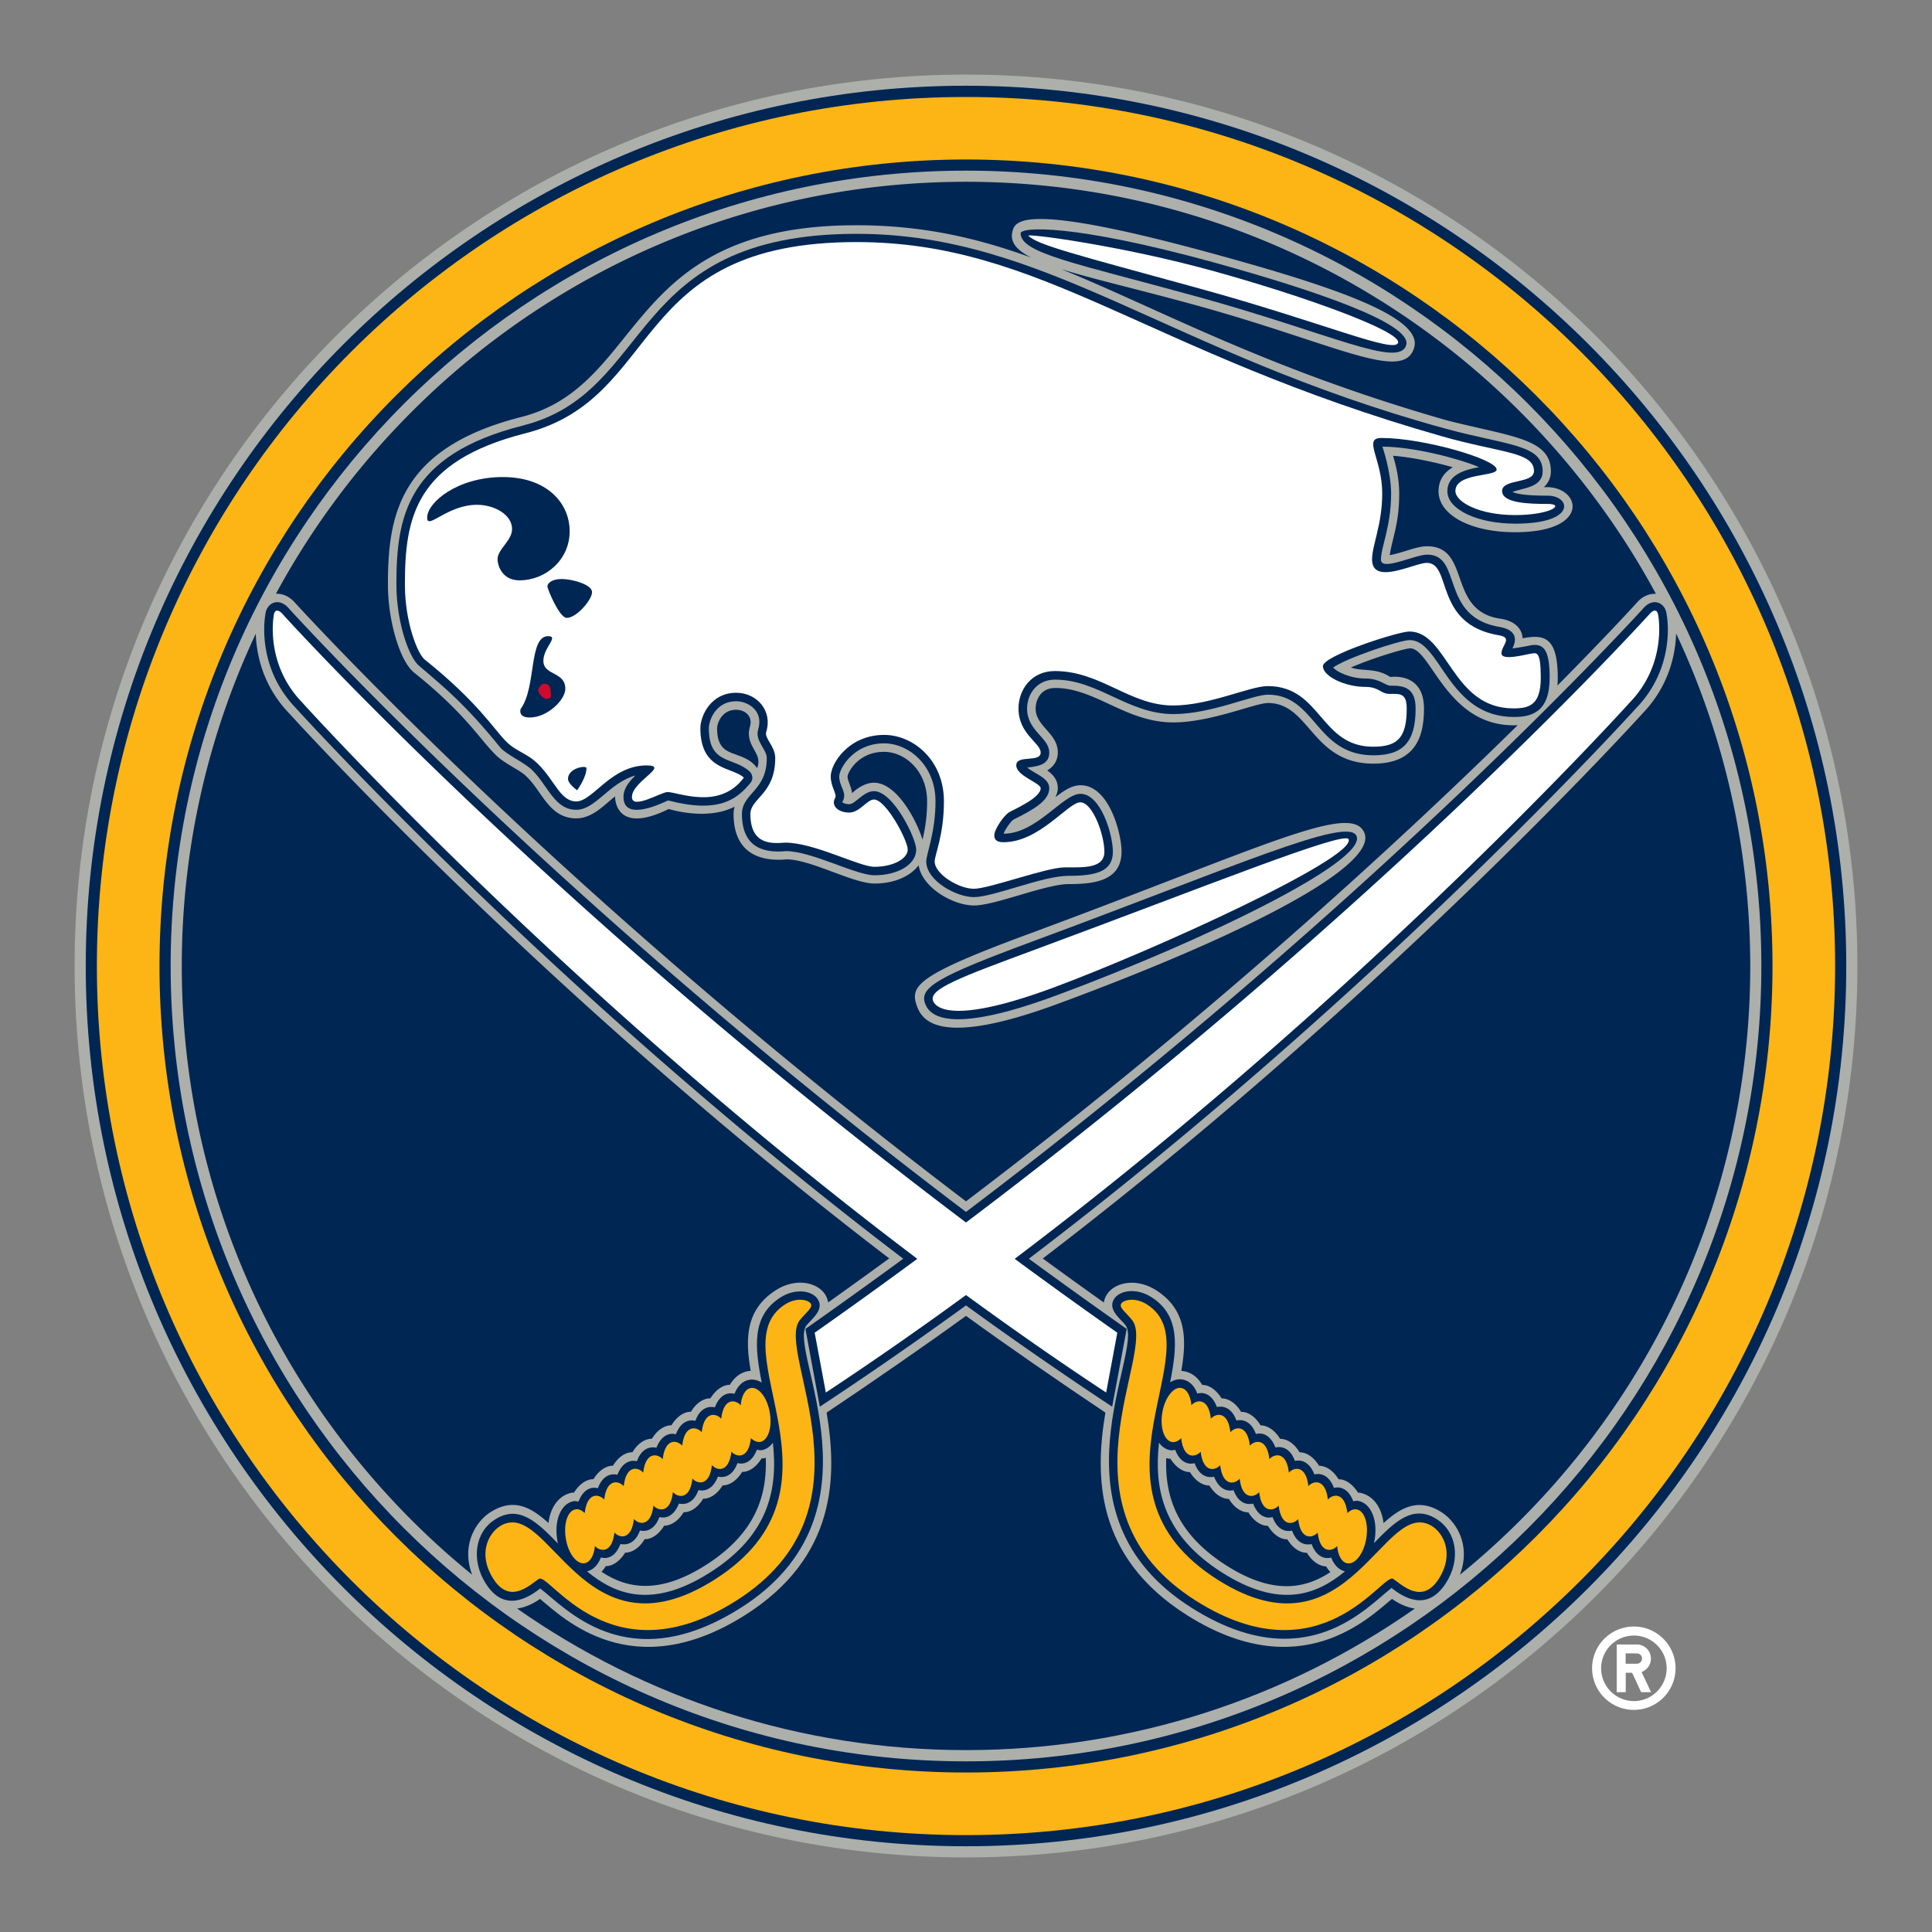 <?xml version="1.0"?>
<!-- LOGO FROM SHOWTIMEHOCKEY.CA ""-->
<svg xmlns="http://www.w3.org/2000/svg" width="120" height="120" viewBox="0 0 120 120"><rect x="0" y="0" width="120" height="120" fill="#808080" stroke="none"/><svg viewBox="-10 -10 259 259" width="120" height="120" id="sabres" y="0"><path d="M239 119.5C239 53.61 185.39 0 119.5 0S0 53.61 0 119.5 53.61 239 119.5 239 239 185.39 239 119.5z" fill="#ADAFAA"/><path d="M119.5 1.494C54.432 1.494 1.494 54.432 1.494 119.5S54.432 237.506 119.5 237.506 237.506 184.568 237.506 119.5 184.568 1.494 119.5 1.494z" fill="#002654"/><path d="M119.5 12.876c-58.794 0-106.624 47.83-106.624 106.624S60.706 226.124 119.5 226.124s106.624-47.83 106.624-106.624S178.294 12.876 119.5 12.876z" fill="#ADAFAA"/><g fill="#FFF"><path d="M209.035 208.05c-3.092 0-5.602 2.494-5.602 5.586s2.51 5.587 5.602 5.587 5.587-2.51 5.587-5.587-2.51-5.587-5.587-5.587zm0 9.993a4.4 4.4 0 01-4.392-4.392 4.389 4.389 0 014.392-4.39c2.435 0 4.392 1.97 4.392 4.39s-1.972 4.393-4.392 4.393z"/><path d="M211.32 212.352a1.89 1.89 0 00-1.896-1.897h-2.69v6.393h1.21v-2.6h.852l1.21 2.6h1.33l-1.27-2.704a1.913 1.913 0 001.255-1.792zm-1.896.687h-1.494v-1.39h1.494c.388 0 .702.314.702.702a.699.699 0 01-.702.687z"/></g><g fill="#002654"><path d="M119.5 151.048c32.982-25.005 58.6-48.726 73.956-63.828-.18 0-.344.015-.523.015-9.022 0-11.1-10.322-13.892-10.322-1.134.105-5.377 1.45-7.946 2.57 1.688.582 3.286-.016 5.273 1.27 2.584-.24 4.526 1.015 4.526 4.21 0 3.183-.702 7.41-6.767 7.41-8.29 0-8.5-8.126-14.146-8.126-1.718 0-7.678 2.6-12.682 2.6-6.378 0-10.44-4.617-15.85-4.617-2.075 0-2.613 1.807-2.613 2.748 0 2.435 2.973 3.27 2.973 5.9 0 .837-.344 1.778-1.42 2.405.748.538 1.42 1.24 1.42 2.375 0 .448-.15.837-.314 1.21 1.165-.91 2.196-1.598 3.376-1.598 3.794 0 5.482 6.438 5.482 8.888 0 3.988-3.764 4.362-7.08 4.362-3.092 0-9.89 2.868-12.682 2.868-2.808 0-6.976-2.375-7.44-5.392-1.104 1.464-3.24 2.45-5.9 2.45-2.927 0-8.543-3.24-11.815-3.24-2.524.238-7.095-.106-7.095-6.096 0-.358.06-.672.134-.97-3.704 1.94-8.828.313-8.828.313-6.304 3.122-7.2-.36-7.185-1.688-1.328 1-2.972 2.943-5.197 2.943-3.66 0-4.57-3.63-6.707-5.63-.85-.882-3.107-1.75-4.287-3.063-2.018-2.017-3.93-5.377-10.756-10.845-1.897-1.51-3.51-6.916-3.51-11.8 0-9.068 1.374-18.27 17.82-22.452C76.63 41.676 73.447 20.196 104.8 20.196c8.83 0 16.104 1.673 23.438 4.332-2.002-1.016-2.898-2.12-2.495-3.57.373-1.36 1.48-3.944 27.216 3.137 15.55 4.272 27.753 8.35 26.633 12.458-1.344 4.87-10.576-.508-29.472-5.69-7.557-2.077-13.667-3.466-17.894-4.796 13.115 5.303 27.35 13.31 51.684 20.27 8.53 2.196 13.996 2.39 13.996 6.84 0 .987-.418 1.63-.94 2.137 4.87-.33 6.616 6.035-3.87 6.035-5.945 0-10.247-2.316-10.247-5.483 0-1.598.835-2.584 1.91-3.227-2.42-.687-5.42-1.33-8.006-1.54.373 1.3.822 2.974.822 5.08 0 4.048-.926 5.93-1.27 8.245 1.778-.33 3.6-1.195 4.99-1.195 6.02 0 2.598 8.828 10.037 9.74 2.868.537 2.778 2.598 2.778 2.598 2.794-.523 4.72-.314 4.72 5.303 0 .36-.014.703-.044 1.032 6.886-6.96 10.635-11.084 10.755-11.233.748-.793 1.63-1.106 2.45-1.062C194.218 36.746 159.43 14.37 119.5 14.37S44.783 36.746 26.992 69.594c.807-.03 1.688.284 2.435 1.076.388.418 34.97 38.583 90.073 80.378zm8.425-35.85c31.384-11.606 43.393-17.835 45.007-13.474 1.583 4.302-15.147 13.25-40.974 22.795-15.46 5.72-18.21 2.598-19.015.417-1.016-2.748-.135-4.152 14.982-9.74zm86.772-40.257c-.09 2.72-.896 6.962-4.496 10.696-.402.448-34.22 37.777-80.408 73.074a707.156 707.156 0 008.186 5.9c.06-.344.164-.702.403-1.06 1.032-1.644 3.915-2.272 6.56-.613 4.062 2.57 4.196 6.423 3.42 10.845.12.015.254.015.373.045 1.046.18 1.867.866 2.435 1.837 0 0 1.374-.15 2.6 1.807 0 0 1.448-.133 2.613 1.808 0 0 1.375-.194 2.615 1.807 0 0 1.434-.12 2.614 1.807 0 0 1.433-.15 2.613 1.807 0 0 1.404-.15 2.614 1.806 0 0 1.42-.134 2.614 1.807 0 0 1.36-.164 2.615 1.807.06.015.12-.03.18-.015 1.777.314 2.957 1.897 3.226 4.078 2.36-2.15 4.706-3.39 7.74-1.48 2.12 1.345 3.972 4.557 2.494 8.41 23.736-19.298 38.927-48.71 38.927-81.603-.015-15.933-3.57-31.035-9.933-44.57zm-49.503 123.22s-1.45.135-2.614-1.806c0 0-1.374.18-2.614-1.807 0 0-1.42.12-2.614-1.807 0 0-1.434.134-2.614-1.807 0 0-1.404.15-2.614-1.792 0 0-1.42.135-2.614-1.806 0 0-1.36.164-2.614-1.792-.06-.015-.12.015-.18.015-.12-.03-.238-.06-.372-.09-.194 5.094 1.374 10.172 8.14 14.445 6.185 3.9 10.457 3.092 13.863.837a4.276 4.276 0 01-.568-.763c.013-.02-1.36.13-2.586-1.826z"/><path d="M108.52 90.79c-3.465 0-4.854 2.734-4.898 3.3 0 .613.523 1.375.597 2.242 0 0 1.373-1.404 2.942-1.404 3.032 0 5.676 4.944 6.513 7.633.3-1.27.612-2.942.612-5.137 0-4.108-2.988-6.633-5.766-6.633zM55.793 192.694c3.032-1.912 5.378-.672 7.738 1.48.254-2.182 1.434-3.78 3.226-4.08.06-.014.12.03.18.016 1.24-1.972 2.613-1.807 2.613-1.807 1.194-1.942 2.613-1.807 2.613-1.807 1.21-1.957 2.614-1.807 2.614-1.807 1.18-1.958 2.614-1.808 2.614-1.808 1.18-1.927 2.615-1.807 2.615-1.807 1.24-1.987 2.614-1.807 2.614-1.807 1.164-1.942 2.613-1.807 2.613-1.807 1.24-1.956 2.6-1.806 2.6-1.806.582-.97 1.403-1.658 2.434-1.837.12-.03.254-.03.373-.045-.777-4.42-.642-8.275 3.42-10.845 2.645-1.658 5.513-1.03 6.56.612.223.358.343.716.402 1.06a917.292 917.292 0 008.186-5.9c-46.202-35.286-80.02-72.6-80.423-73.048-3.6-3.734-4.407-7.977-4.496-10.695-6.35 13.518-9.92 28.62-9.92 44.544 0 32.908 15.19 62.32 38.927 81.605-1.464-3.855.373-7.067 2.495-8.41zm33.7-5.378c-1.196 1.942-2.615 1.807-2.615 1.807-1.21 1.942-2.614 1.792-2.614 1.792-1.18 1.957-2.614 1.807-2.614 1.807-1.18 1.927-2.615 1.807-2.615 1.807-1.225 1.986-2.614 1.806-2.614 1.806-1.164 1.942-2.613 1.807-2.613 1.807-1.225 1.957-2.6 1.807-2.6 1.807a4.148 4.148 0 01-.567.762c3.42 2.256 7.678 3.062 13.877-.837 6.767-4.272 8.32-9.35 8.14-14.445-.12.03-.238.06-.372.09-.06 0-.12-.03-.18-.015-1.255 1.99-2.614 1.81-2.614 1.81z"/><path d="M149.15 206.54c-12.382-7.81-12.382-18.73-10.963-27.17-5.84-3.9-13.503-9.187-18.687-12.966-5.183 3.764-12.846 9.067-18.687 12.966 1.42 8.44 1.404 19.36-10.964 27.17-15.163 9.56-24.41.3-27.456-2.195-.762.553-1.852 1.12-3.062 1.3 17.06 11.95 37.807 18.97 60.168 18.97s43.11-7.02 60.168-18.97c-1.21-.18-2.3-.762-3.062-1.3-3.047 2.495-12.28 11.756-27.455 2.196zM88.685 85.145c-1.957 0-2.554 1.867-2.554 2.48 0 4.422 3.376 2.644 5.377 5.348.717-1.852-1.12-2.63-1.12-4.66 0-.583.24-1.06.24-1.464.014-1.077-.942-1.704-1.943-1.704z"/><path d="M131.45 81.11c5.766 0 9.784 4.617 15.85 4.617 5.093 0 10.62-2.6 12.68-2.6 6.44 0 6.35 8.127 14.147 8.127 4.003 0 5.646-1.822 5.646-6.274 0-2.973-1.792-3.062-3.406-3.062-.612 0-1.42-.956-3.27-.956-2.122 0-3.9-.91-4.378-1.464 1.567-1.21 8.932-3.69 10.26-3.69 4.17 0 5.11 10.307 13.968 10.307 2.36 0 4.795-.627 4.795-5.243 0-3.555-.687-4.646-2.45-4.377-1.33.284-2.54.433-2.54.433.673-1.314.42-2.45-1.567-2.853-8.29-1.285-5.02-9.724-9.86-9.724-1.672 0-6.198 2.3-6.198.673 0-1.718 1.36-4.422 1.36-8.858 0-2.943-1.166-6.29-1.166-6.29 4.227.016 10.247 1.6 12.966 2.75-1.733.314-4.257.926-4.257 3.227 0 2.435 4.004 4.347 9.113 4.347 8.305 0 7.41-3.75 4.362-3.75-3.152 0-4.302-.27-4.75-.508 1.45-.538 4.048-.597 4.048-2.763 0-3.646-4.84-3.466-13.16-5.752-37.21-10.217-53.312-26.08-78.81-26.08-30.98 0-26.992 21.195-44.708 25.69C44.44 51 43.14 59.393 43.14 68.37c0 4.84 1.614 9.754 3.078 10.92 3.66 3.12 6.184 5.182 10.86 10.933.836.956 3.27 2.017 4.287 3.032 2.12 2.12 2.987 5.303 5.9 5.303 2.584 0 4.42-3.645 7.917-4.6-.836.806-1.598 1.747-1.598 2.867 0 2.57 2.928 1.912 5.975.478 6.81 1.778 9.23-.134 11.068-2.375.36-.433.284-1.076-.105-1.48-2.21-2.045-5.497-.88-5.497-5.825 0-.97.866-3.615 3.675-3.615 1.6 0 3.69 1.3 2.944 3.764-.478 1.553 1.15 2.66 1.15 3.854 0 4.422-3.33 4.705-3.33 7.5 0 5.048 3.718 5.167 5.884 4.973 3.466 0 9.366 3.24 11.89 3.24 3.182 0 5.587-1.48 5.587-3.436 0-1.54-3.092-7.842-5.66-7.842-1.42 0-2.496 1.748-3.317 1.748-.598 0-.896-.21-.94-.284.776-1.24-.404-2.002-.404-3.436 0-1.03 1.882-4.436 6.02-4.436 3.316 0 6.886 2.973 6.886 7.753 0 4.242-1.24 7.08-1.24 8.08 0 2.555 3.988 4.78 6.393 4.78 2.614 0 9.187-2.852 12.682-2.852 3.72 0 5.945-.583 5.945-3.227 0-2.36-1.643-7.768-4.347-7.768-2.36 0-5.855 5.348-10.307 5.348.21-.583.986-1.688 1.33-1.897 2.852-1.403 4.794-2.583 4.794-4.196 0-1.404-1.912-1.897-2.958-2.778 1.942-.18 2.958-.627 2.958-2.017 0-2.003-2.973-2.87-2.973-5.9.014-1.913 1.298-3.87 3.763-3.87zm51.146 112.54c-3.167-2.002-5.602.314-8.41 3.226.03-.134.06-.27.09-.418.463-2.704-.493-4.96-2.226-5.258-.21-.045-.418.03-.627.06-.91-2.39-2.6-1.792-2.6-1.792-.865-2.375-2.613-1.807-2.613-1.807-.926-2.374-2.614-1.806-2.614-1.806-.85-2.375-2.614-1.807-2.614-1.807-.956-2.42-2.614-1.807-2.614-1.807-.88-2.375-2.614-1.807-2.614-1.807-.85-2.36-2.614-1.807-2.614-1.807-.926-2.45-2.63-1.807-2.63-1.807-.387-1.032-1.075-1.734-1.97-1.883-.584-.105-1.166.045-1.674.373.956-4.84 1.344-8.977-2.524-11.427-2.03-1.285-4.257-.896-4.99.254-.895 1.42.852 2.644 1.525 3.51 2.614 3.316-11.158 25.26 8.873 37.896 15.28 9.635 23.586-.224 26.798-2.66 1.554 1.226 4.78 3.302 7.304-.686 1.985-3.095 1.463-6.83-1.256-8.547zm-12.294 7.005c-3.81 3.152-8.723 5.05-16.416.194-8.11-5.125-9.172-11.413-8.514-17.448.388.553.91.91 1.54 1.016.208.045.417-.03.626-.06.91 2.39 2.6 1.792 2.6 1.792.865 2.375 2.613 1.807 2.613 1.807.927 2.375 2.615 1.807 2.615 1.807.85 2.375 2.614 1.807 2.614 1.807.955 2.42 2.613 1.808 2.613 1.808.88 2.375 2.614 1.807 2.614 1.807.85 2.36 2.614 1.807 2.614 1.807.927 2.435 2.63 1.807 2.63 1.807.374.974 1.016 1.66 1.852 1.855zm-81.065 4.93c20.03-12.637 6.26-34.58 8.873-37.896.687-.867 2.42-2.092 1.524-3.51-.717-1.15-2.958-1.54-4.99-.255-3.868 2.45-3.494 6.572-2.523 11.427-.522-.33-1.104-.478-1.687-.373-.896.148-1.568.85-1.972 1.88 0 0-1.702-.64-2.628 1.808 0 0-1.763-.568-2.614 1.807 0 0-1.733-.568-2.614 1.807 0 0-1.658-.612-2.614 1.807 0 0-1.763-.57-2.614 1.806 0 0-1.688-.568-2.614 1.807 0 0-1.748-.568-2.614 1.807 0 0-1.688-.598-2.6 1.792-.208-.03-.417-.09-.626-.06-1.718.3-2.674 2.554-2.21 5.258.014.15.06.284.074.418-2.808-2.913-5.243-5.228-8.41-3.226-2.72 1.703-3.24 5.452-1.27 8.574 2.51 3.988 5.75 1.912 7.304.687 3.255 2.408 11.546 12.266 26.827 2.632zm4.376-22.182c.657 6.035-.388 12.338-8.5 17.447-7.677 4.855-12.606 2.958-16.415-.194.836-.194 1.48-.88 1.852-1.867 0 0 1.703.64 2.63-1.808 0 0 1.762.553 2.613-1.807 0 0 1.733.568 2.614-1.807 0 0 1.658.612 2.614-1.807 0 0 1.764.57 2.615-1.806 0 0 1.688.568 2.614-1.807 0 0 1.762.568 2.613-1.807 0 0 1.688.597 2.6-1.792.208.03.417.09.626.06.612-.094 1.135-.453 1.523-1.005z"/><path d="M111.09 158.74a853.767 853.767 0 01-13.115 9.412l1.927 10.426A533.845 533.845 0 00119.5 165c5.9 4.302 13.4 9.5 19.598 13.578l1.942-10.426a860.658 860.658 0 01-13.115-9.41c46.71-35.507 81.05-73.404 81.454-73.852 5.377-5.602 4.092-12.368 4.032-12.592-.164-1.464-1.733-2.21-2.988-.88-.403.432-35.327 38.986-90.925 81.05-55.613-42.064-90.522-80.618-90.91-81.05-1.27-1.33-2.824-.584-3.003.88-.045.24-1.33 6.99 4.048 12.592.404.448 34.746 38.344 81.455 73.85z"/><path d="M131.57 123.458c19.746-7.304 41.555-17.94 40.3-21.346-1.03-2.808-16.536 4.153-43.543 14.13-12.607 4.662-15.102 6.14-14.31 8.29.554 1.54 2.96 4.334 17.552-1.074zm46.948-87.22c.777-2.823-11.95-7.245-25.842-11.07-18.986-5.212-25.887-4.75-25.857-3.883.06 2.69 7.303 3.973 23.63 8.47 17.76 4.885 27.187 9.695 28.068 6.483z"/></g><g fill="#FCB514"><path d="M119.5 3.002C55.15 3.002 2.987 55.15 2.987 119.5S55.15 236.012 119.5 236.012s116.512-52.16 116.512-116.512S183.852 3.002 119.5 3.002zm0 224.616c-59.72 0-108.118-48.398-108.118-108.118 0-59.705 48.412-108.118 108.118-108.118 59.72 0 108.118 48.397 108.118 108.118 0 59.72-48.398 108.118-108.118 108.118z"/><path d="M147.104 183.313c.418.075.85-.12 1.24-.508.33 2.943 2.017 2.524 2.614 1.807.344 2.943 2.017 2.51 2.614 1.807.344 2.942 2.017 2.523 2.614 1.806.33 2.928 2.017 2.51 2.614 1.807.33 2.928 2.017 2.51 2.614 1.807.344 2.943 2.017 2.524 2.614 1.807.33 2.943 2.017 2.524 2.614 1.807.33 2.928 2.017 2.51 2.614 1.807.105 1.256.612 2.182 1.36 2.316 1.06.18 2.195-1.285 2.538-3.286.344-2.002-.224-3.764-1.285-3.943-.42-.075-.852.12-1.24.493-.345-2.943-2.018-2.524-2.615-1.807-.33-2.928-2.017-2.51-2.614-1.807-.328-2.928-2.016-2.51-2.613-1.807-.33-2.944-2.017-2.51-2.614-1.808-.33-2.928-2.017-2.51-2.614-1.807-.345-2.943-2.018-2.524-2.615-1.807-.33-2.943-2.017-2.524-2.614-1.807-.328-2.942-2.016-2.523-2.613-1.806-.105-1.255-.612-2.18-1.36-2.315-1.06-.18-2.195 1.3-2.538 3.285-.344 2 .24 3.764 1.284 3.958zm-78.72 16.252c.747-.134 1.255-1.06 1.374-2.315.598.717 2.285 1.135 2.614-1.807.597.717 2.27 1.135 2.614-1.807.597.717 2.285 1.12 2.614-1.807.598.716 2.285 1.134 2.614-1.808.598.717 2.285 1.135 2.614-1.807.597.702 2.285 1.135 2.614-1.807.597.717 2.27 1.135 2.614-1.807.597.718 2.285 1.136 2.614-1.806.388.373.837.568 1.24.508 1.06-.18 1.643-1.957 1.285-3.943-.344-2.003-1.48-3.467-2.54-3.287-.746.134-1.254 1.06-1.358 2.315-.597-.717-2.285-1.135-2.614 1.807-.598-.717-2.285-1.135-2.614 1.807-.6-.717-2.286-1.135-2.615 1.807-.597-.718-2.285-1.136-2.614 1.806-.596-.702-2.284-1.135-2.613 1.807-.598-.717-2.285-1.135-2.614 1.807-.598-.702-2.285-1.12-2.614 1.807-.598-.717-2.286-1.135-2.615 1.807-.388-.388-.822-.583-1.24-.493-1.06.18-1.628 1.943-1.285 3.944.328 1.986 1.463 3.45 2.524 3.27z"/><path d="M182 194.606c-6.573-4.153-11.01 18.373-28.71 7.2-19.524-12.31-.374-31.16-9.56-36.955-1.57-.985-3.093-.596-3.422-.09-.33.54.672 1.21 1.464 2.212 3.406 4.302-11.07 25.244 8.59 37.643 16.82 10.606 25.004-3.824 26.394-2.958 1.12.717 3.87 3.585 6.154-.045 2.03-3.227.672-6.005-.91-7.006zM97.227 166.97c.792-1 1.792-1.672 1.464-2.21-.33-.508-1.852-.896-3.42.09-9.173 5.796 9.977 24.632-9.546 36.955-17.7 11.173-22.137-11.353-28.71-7.2-1.583 1-2.958 3.78-.91 7.006 2.284 3.63 5.018.748 6.153.046 1.388-.866 9.574 13.563 26.394 2.958 19.643-12.398 5.168-33.34 8.574-37.643z"/></g><g fill="#FFF"><path d="M212.292 72.462c-.18-1.165-1.03-.284-1.03-.284s-35.044 38.927-91.762 81.708c-56.718-42.78-91.746-81.708-91.746-81.708s-.866-.88-1.046.284c0 0-1.27 6.438 3.764 11.666 0 0 34.76 38.598 82.5 74.628a756.206 756.206 0 01-13.757 9.904l1.494 8.02a483.348 483.348 0 0018.79-13.07c6.094 4.452 12.368 8.844 18.79 13.07l1.495-8.02a745.32 745.32 0 01-13.757-9.904c47.725-36.03 82.5-74.628 82.5-74.628 5.033-5.228 3.764-11.666 3.764-11.666z"/><path d="M46.92 78.407c7.14 5.706 9.29 9.366 10.948 11.01 1.404 1.388 2.778 1.523 4.302 3.046 2.256 2.256 2.958 4.974 5.094 4.974 2.21 0 4.646-4.825 9.41-4.825 3.198 0-1.956 2.136-1.956 4.227 0 1.777 3.914-.658 4.765-.658 1.434 0 6.976 2.48 10.232-1.927-1.48-1.464-5.826-.866-5.826-6.632 0-1.583 1.343-4.75 4.81-4.75 2.792 0 4.9 2.45 4.017 5.243-.27.88 1.21 1.912 1.21 3.51 0 4.84-3.33 5.378-3.33 7.5 0 4.27 3.016 3.943 4.674 3.838 3.9 0 9.92 3.24 11.95 3.24 2.496 0 4.467-1.075 4.467-2.314s-2.913-6.707-4.526-6.707c-.925 0-1.91 1.748-3.315 1.748-1.554 0-2.45-.97-1.897-1.94.314-.554-.583-1.45-.583-2.9 0-1.762 2.435-5.57 7.155-5.57 3.93 0 8.02 3.405 8.02 8.887 0 4.556-1.24 7.185-1.24 8.08 0 1.69 3.213 3.66 5.26 3.66s9.708-2.867 12.173-2.867 5.318.18 5.318-2.09-1.567-6.633-3.225-6.633c-1.658 0-5.452 5.348-10.307 5.348-.583 0-1.225-.12-1.225-.926 0-.823 1.3-2.675 1.972-3.078s4.242-1.927 4.242-3.227c0-.732-3.27-1.643-3.27-3.077 0-1.48 3.27-.3 3.27-1.718 0-1.285-2.973-2.465-2.973-5.9 0-2.465 1.688-5.02 4.87-5.02 6.17 0 10.038 4.617 15.85 4.617 4.913 0 10.306-2.6 12.68-2.6 7.2 0 7.007 8.127 14.147 8.127 3.332 0 4.497-1.255 4.497-5.153 0-2.12-1.03-1.926-2.27-1.926s-1.42-.94-3.272-.94c-2.704 0-5.69-1.405-5.69-2.78 0-1.418 10.112-4.645 11.576-4.645 5.184 0 5.662 10.306 13.968 10.306 2.106 0 3.66-.448 3.66-4.108s-.583-3.33-1.255-3.24c-.672.09-4.018 1.03-4.018-.03 0-1.047 1.583-2.107-.33-2.42-8.812-1.465-6.243-9.71-9.68-9.71-1.642 0-7.333 3.092-7.333-.463 0-1.957 1.36-4.63 1.36-8.858 0-4.66-2.66-7.424-.09-7.424 5.616 0 15.43 2.853 15.43 4.227 0 .986-5.528.418-5.528 2.883 0 1.464 3.167 3.227 7.992 3.227s6.767-1.494 4.362-1.494c-2.405 0-6.094-.075-6.094-1.733 0-1.673 4.272-.926 4.272-2.674 0-2.585-4.362-2.39-12.338-4.66-39.734-11.31-53.55-26.037-78.497-26.037-30.696 0-25.78 20.927-44.423 25.648-14.743 3.765-16.103 11.294-16.103 20.27 0 5.033 1.704 9.29 2.645 10.037zm14.1 7.782c-1.643 0-1.225-1.15-1.225-1.15 2.136-2.884 1.046-9.755 3.69-9.755 1.494 0-.642 1.524-.642 3.3 0 2.003 2.943 1.42 2.943 3.75 0 1.494-2.406 3.854-4.766 3.854zm6.348 9.754s-1.225-.88-1.225-1.524c0-1.464 2.48-1.882 2.48-1.434 0 1.24-1.255 2.958-1.255 2.958zm2.002-26.56c0 1.017-2.076 3.452-3.39 3.452-1.002 0-2.6-3.9-2.6-4.227 0-.33.463-.987 1.927-.987 1.464.014 4.063.746 4.063 1.762zm-11.95-15.43c5.885 0 8.948 3.48 8.948 7.275 0 3.808-3.197 6.572-6.737 6.572-2.255 0-2.927-1.897-2.927-2.853 0-1.315 1.942-2.466 1.942-4.02 0-1.926-2.345-3.255-4.705-3.255-3.988 0-6.677 3.42-6.677 1.733-.016-2.018 4.017-5.454 10.157-5.454zm71.296 63.365c-10.098 3.733-14.206 5.287-13.638 6.84.314.85 2.405 3.316 16.103-1.748 13.654-5.064 40.556-17.387 39.615-19.897-.463-1.24-19.463 6.44-42.08 14.804zm22.033-88.655c16.654 4.586 26.26 8.813 26.677 7.275.418-1.54-12.816-6.32-25.05-9.68-12.22-3.36-24.916-5.02-24.512-4.646 1.285 1.24 6.214 2.48 22.884 7.05z"/></g><path d="M62.917 81.663c-.403 0-.777.672-.777.91 0 .255.627 1.12 1.105 1.12.27 0 .612-.118.612-.358-.014-.97-.044-1.672-.94-1.672z" fill="#CF0A2C"/></svg></svg>
